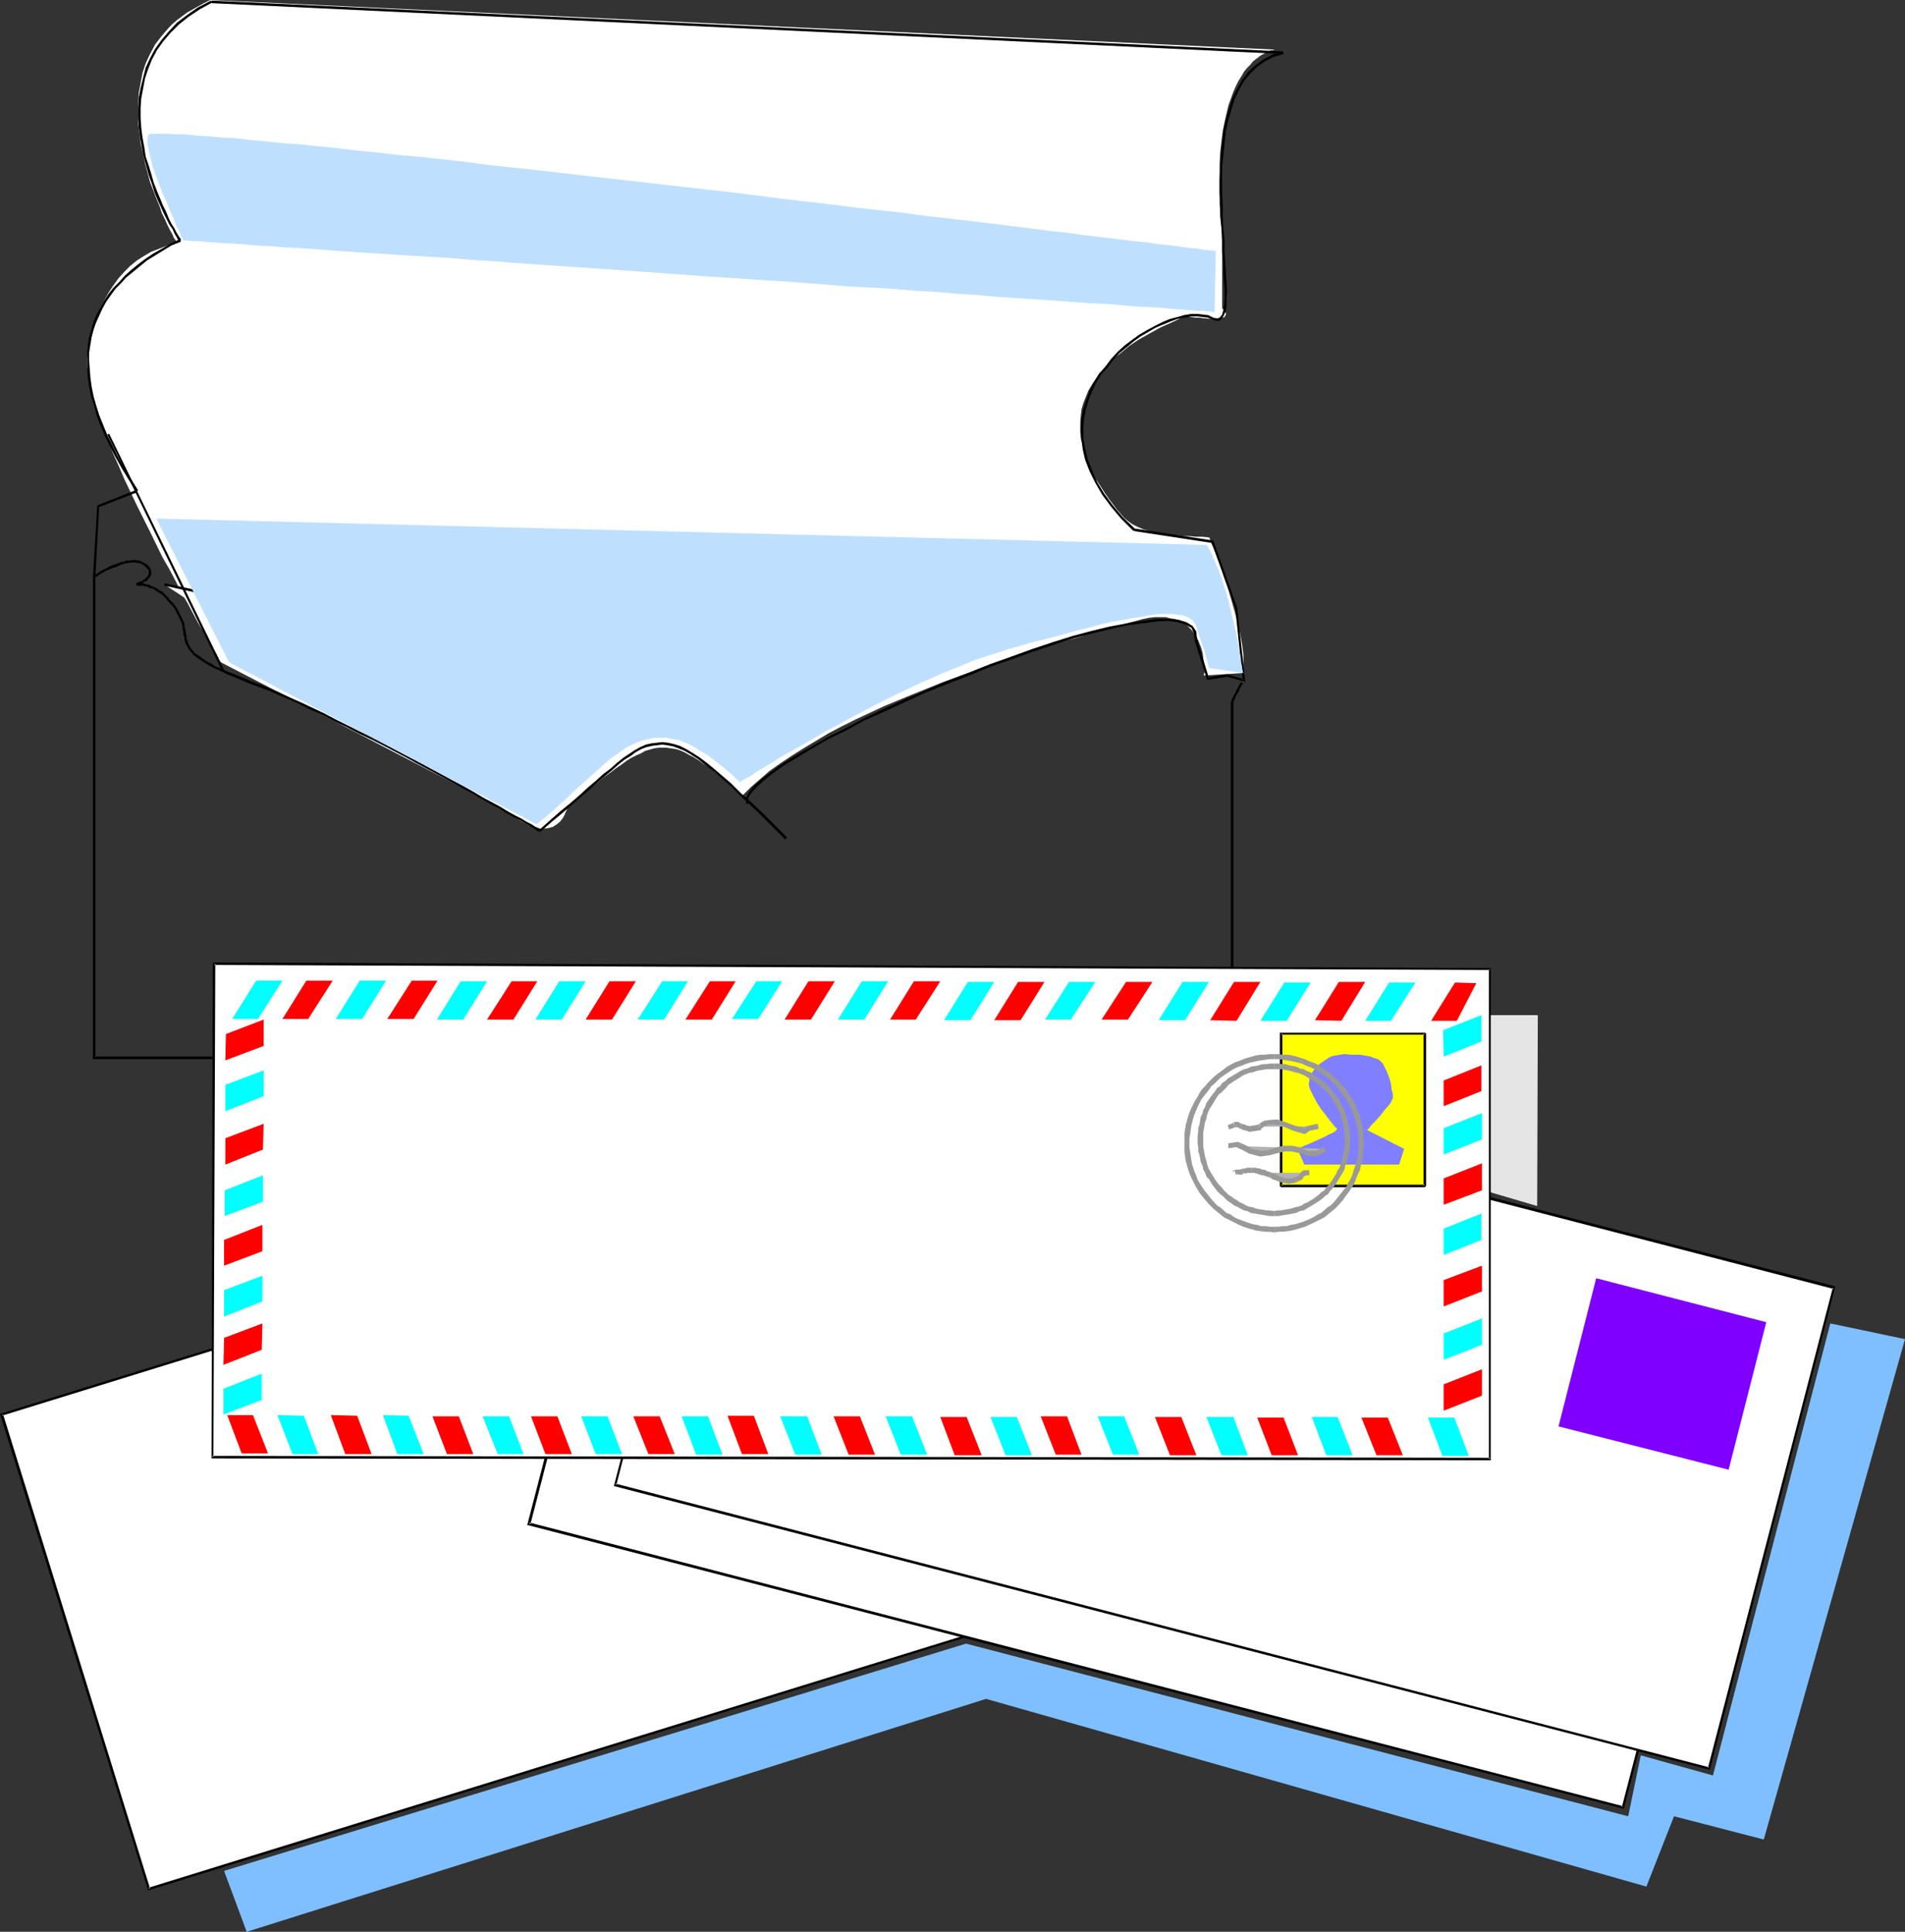 <?xml version="1.0" encoding="UTF-8" standalone="no"?>
<svg
   version="1.0"
   width="129.766mm"
   height="131.569mm"
   id="svg129"
   sodipodi:docname="Letters 14.wmf"
   xmlns:inkscape="http://www.inkscape.org/namespaces/inkscape"
   xmlns:sodipodi="http://sodipodi.sourceforge.net/DTD/sodipodi-0.dtd"
   xmlns="http://www.w3.org/2000/svg"
   xmlns:svg="http://www.w3.org/2000/svg">
  <rect width="100%" height="100%" fill="#333333" stroke="none"/>
  <sodipodi:namedview
     id="namedview129"
     pagecolor="#ffffff"
     bordercolor="#000000"
     borderopacity="0.25"
     inkscape:showpageshadow="2"
     inkscape:pageopacity="0.0"
     inkscape:pagecheckerboard="0"
     inkscape:deskcolor="#d1d1d1"
     inkscape:document-units="mm" />
  <defs
     id="defs1">
    <pattern
       id="WMFhbasepattern"
       patternUnits="userSpaceOnUse"
       width="6"
       height="6"
       x="0"
       y="0" />
  </defs>
  <path
     style="fill:#ffffff;fill-opacity:1;fill-rule:evenodd;stroke:none"
     d="M 54.136,0 328.048,12.767 v 0 l -0.162,0.162 h -0.162 -0.485 l -0.808,0.323 -1.131,0.646 -0.646,0.323 -0.646,0.485 -0.646,0.485 -0.808,0.646 -0.646,0.808 -0.808,0.808 -0.808,0.97 -0.646,1.131 -0.808,1.293 -0.646,1.293 -0.646,1.454 -0.646,1.778 -0.646,1.778 -0.485,2.101 -0.485,2.101 -0.485,2.424 -0.323,2.586 -0.323,2.747 -0.162,3.071 v 3.071 3.555 3.717 l 0.323,3.717 0.323,4.202 v 18.747 0.162 l 0.162,0.162 0.485,0.485 0.323,0.646 v 0.323 l -0.162,0.323 -0.162,0.323 -0.646,0.162 -0.646,0.162 -0.97,0.162 h -1.454 l -1.616,-0.162 -1.131,-0.162 h -0.97 l -1.293,-0.162 -1.293,-0.323 -3.394,1.616 -3.232,1.454 -2.909,1.616 -2.586,1.454 -2.424,1.616 -2.101,1.778 -1.939,1.454 -1.616,1.778 -1.454,1.616 -1.293,1.616 -1.131,1.616 -0.97,1.616 -0.646,1.616 -0.646,1.616 -0.485,1.616 -0.162,1.454 -0.162,1.616 v 1.454 1.454 l 0.162,1.616 0.323,1.293 0.323,1.454 0.808,2.586 1.131,2.586 1.131,2.263 1.293,1.939 1.131,1.778 1.131,1.616 0.97,1.293 0.97,1.293 0.97,1.131 0.97,1.131 0.97,0.808 1.131,0.808 1.293,0.646 1.454,0.646 1.616,0.485 1.778,0.485 2.101,0.323 2.262,0.162 2.747,0.323 h 1.454 l 1.616,0.162 h 1.616 l 1.778,0.162 v 0 l 0.162,0.162 0.162,0.485 0.162,0.323 0.162,0.646 0.323,0.646 0.323,0.808 0.323,0.808 0.808,2.101 0.808,2.263 0.808,2.424 0.97,2.747 1.616,5.656 0.808,2.909 0.646,2.909 0.485,2.747 0.323,2.586 v 2.586 0.97 1.131 l -10.181,0.646 v -0.323 l 0.162,-0.485 v -0.97 l -0.162,-1.293 -0.162,-1.293 -0.162,-1.454 -0.485,-1.616 -0.646,-1.616 -0.808,-1.616 -1.131,-1.293 -0.646,-0.646 -0.646,-0.646 -0.808,-0.485 -0.97,-0.485 -0.97,-0.323 -1.131,-0.162 -1.293,-0.323 h -1.293 -1.454 l -1.454,0.162 -1.616,0.323 -1.778,0.485 -1.939,0.485 -2.101,0.646 -2.424,0.646 -2.586,0.646 -2.747,0.808 -2.909,0.97 -3.07,0.808 -3.232,0.97 -3.394,1.131 -3.394,1.131 -3.555,0.97 -3.555,1.293 -7.434,2.586 -7.595,2.747 -7.595,3.071 -7.434,3.071 -7.272,3.394 -3.555,1.778 -3.394,1.778 -3.232,1.939 -3.232,1.939 -3.07,1.939 -2.909,1.939 -2.747,1.939 -2.424,2.101 -2.424,2.101 -2.101,2.101 -1.939,-1.778 -1.778,-1.454 -1.616,-1.293 -1.616,-1.293 -1.454,-1.293 -1.616,-0.97 -1.293,-0.97 -1.293,-0.808 -1.293,-0.646 -1.131,-0.646 -1.131,-0.485 -1.131,-0.323 -1.131,-0.162 -1.131,-0.162 h -1.131 -0.97 l -1.131,0.162 -1.131,0.323 -1.131,0.323 -1.131,0.646 -1.131,0.485 -1.293,0.646 -1.293,0.808 -1.293,0.97 -1.454,0.97 -1.454,1.131 -1.616,1.131 -1.616,1.293 -1.778,1.454 -1.778,1.454 -1.939,1.454 -2.101,1.616 v 0.162 l -0.162,0.485 -0.162,0.485 -0.323,0.646 -0.323,0.808 -0.485,0.808 -0.646,0.808 -0.808,0.646 -0.97,0.646 -1.131,0.323 -1.293,0.162 h -0.808 l -0.808,-0.323 -0.97,-0.162 -0.97,-0.323 -0.97,-0.485 -0.97,-0.485 -1.131,-0.646 -1.293,-0.808 -1.293,-0.97 -1.293,-0.97 -72.558,-37.655 v 0 l -0.162,-0.162 v -0.162 l -0.323,-0.323 -0.162,-0.485 -0.323,-0.485 -0.162,-0.485 -0.485,-0.646 -0.808,-1.454 -0.97,-1.778 -1.131,-1.939 -1.293,-2.101 -1.293,-2.424 -1.454,-2.747 -1.616,-2.747 -1.454,-2.909 -1.616,-3.071 -1.778,-3.071 -3.232,-6.626 -3.394,-6.788 -3.232,-6.788 -1.454,-3.394 -1.454,-3.232 -1.293,-3.232 -1.293,-3.232 -0.97,-3.071 -0.97,-2.909 -0.808,-2.747 -0.646,-2.586 -0.323,-2.424 -0.323,-2.101 v -1.939 l 0.162,-1.778 0.646,-3.071 0.808,-2.747 0.808,-2.747 0.97,-2.424 0.97,-2.263 1.131,-2.101 1.293,-1.939 1.293,-1.778 1.454,-1.616 1.454,-1.454 1.778,-1.454 1.778,-1.131 1.939,-1.131 2.101,-0.808 2.101,-0.808 2.262,-0.808 v 0 l -0.162,-0.485 -0.485,-0.646 -0.323,-0.808 -0.646,-1.131 -0.646,-1.293 -0.646,-1.454 -0.808,-1.616 -0.646,-1.939 -0.808,-1.939 -0.808,-2.101 -0.808,-2.101 -0.646,-2.424 -0.646,-2.424 -0.485,-2.424 -0.646,-2.586 -0.323,-2.586 -0.323,-2.586 v -2.586 -2.586 l 0.162,-2.747 0.485,-2.586 0.485,-2.586 0.808,-2.424 1.131,-2.424 1.293,-2.424 1.616,-2.101 1.939,-2.263 0.97,-0.97 1.131,-0.97 1.293,-0.97 1.293,-0.97 1.454,-0.808 1.454,-0.808 1.454,-0.808 z"
     id="path1" />
  <path
     style="fill:#000000;fill-opacity:1;fill-rule:evenodd;stroke:none"
     d="M 23.917,148.518 V 272.632 H 317.544 v -91.955 h -0.646 v 91.632 l 0.323,-0.323 H 24.24 l 0.323,0.323 v -123.792 z"
     id="path2" />
  <path
     style="fill:#000000;fill-opacity:1;fill-rule:evenodd;stroke:none"
     d="m 317.22,181.001 v -0.646 h -0.323 l 0.162,0.808 0.323,-0.323 h 0.162 -0.162 0.162 v -0.323 l 0.162,-0.162 v -0.162 l 0.323,-0.323 v -0.323 l 0.162,-0.323 0.162,-0.323 0.162,-0.323 0.485,-0.646 0.162,-0.646 0.485,-0.808 0.323,-0.485 v -0.162 l -0.485,-0.162 v -0.162 l -0.323,0.646 -0.323,0.485 -0.162,0.485 -0.323,0.485 -0.323,0.808 -0.323,0.323 v 0.323 l -0.162,0.162 -0.162,0.323 -0.162,0.323 -0.162,0.162 v 0.162 0.162 0 h -0.162 v 0.162 h -0.162 0.323 l 0.323,0.323 -0.162,0.162 v -0.646 z"
     id="path3" />
  <path
     style="fill:#000000;fill-opacity:1;fill-rule:evenodd;stroke:none"
     d="m 192.789,206.696 v 0.162 l -0.162,-1.293 0.646,-1.293 1.293,-1.454 1.939,-1.778 2.424,-1.939 2.909,-2.101 3.555,-2.101 3.717,-2.263 4.202,-2.424 4.686,-2.263 4.686,-2.586 5.171,-2.263 5.171,-2.424 5.333,-2.424 5.656,-2.263 5.494,-2.101 5.494,-2.263 5.494,-1.939 5.494,-1.939 5.333,-1.778 5.01,-1.616 4.848,-1.293 4.686,-1.131 4.363,-0.97 3.878,-0.485 3.555,-0.485 3.07,-0.162 2.424,0.323 2.101,0.646 1.454,0.808 0.646,1.293 0.162,1.616 h 0.646 l -0.162,-1.939 -0.97,-1.454 -1.616,-0.97 -2.101,-0.646 -2.586,-0.162 h -3.07 l -3.717,0.485 -3.878,0.646 -4.363,0.808 -4.686,1.131 -4.848,1.293 -5.171,1.616 -5.333,1.778 -5.333,1.939 -5.494,1.939 -5.656,2.263 -5.494,2.101 -5.494,2.424 -5.333,2.263 -5.333,2.424 -5.01,2.424 -4.848,2.586 -4.525,2.263 -4.202,2.424 -4.04,2.263 -3.394,2.101 -2.909,2.101 -2.586,1.939 -1.939,1.778 -1.293,1.616 -0.808,1.616 0.162,1.293 v 0.162 z"
     id="path4" />
  <path
     style="fill:#000000;fill-opacity:1;fill-rule:evenodd;stroke:none"
     d="m 307.524,164.678 3.232,10.343 5.333,-0.808 h -0.162 l 4.686,1.293 -2.101,-19.07 -6.141,-17.292 -20.2,-3.071 -0.162,0.646 20.2,3.071 -0.323,-0.323 6.141,17.13 v 0 l 1.939,18.585 0.323,-0.323 -4.363,-1.293 -5.01,0.808 0.323,0.162 -3.07,-10.02 z"
     id="path5" />
  <path
     style="fill:#000000;fill-opacity:1;fill-rule:evenodd;stroke:none"
     d="m 202.646,215.585 -6.302,-6.303 -2.909,-2.747 -2.747,-2.424 -2.424,-2.424 -2.262,-1.939 -2.262,-1.939 -1.778,-1.454 -1.939,-1.454 -1.778,-1.131 -1.616,-0.97 -1.616,-0.808 -1.616,-0.485 -1.454,-0.323 -1.454,-0.162 -1.293,0.162 -1.454,0.162 -1.454,0.323 -1.454,0.646 -1.454,0.808 -1.454,0.97 -1.454,0.97 -1.616,1.293 -1.616,1.454 -1.939,1.454 -1.778,1.616 -2.101,1.778 -2.101,1.939 -2.424,2.101 -2.586,2.101 -2.586,2.263 -2.909,2.586 0.323,0.485 2.909,-2.586 2.747,-2.263 2.424,-2.101 2.424,-2.101 2.262,-1.939 1.939,-1.778 1.939,-1.616 1.778,-1.454 1.616,-1.454 1.616,-1.293 1.616,-0.97 1.293,-0.97 1.454,-0.808 1.293,-0.485 1.454,-0.323 1.293,-0.162 1.293,-0.162 1.293,0.162 1.616,0.323 1.293,0.485 1.616,0.646 1.616,0.97 1.778,1.131 1.778,1.454 1.939,1.454 2.262,1.939 2.262,1.939 2.424,2.424 2.586,2.424 2.909,2.747 6.302,6.303 z"
     id="path6" />
  <path
     style="fill:#000000;fill-opacity:1;fill-rule:evenodd;stroke:none"
     d="m 138.976,214.13 0.162,-0.485 -0.162,-0.162 -0.485,-0.162 -0.646,-0.485 -0.97,-0.646 -1.293,-0.646 -1.293,-0.808 -1.616,-0.808 -1.778,-0.97 -2.101,-1.293 -2.101,-1.131 -2.424,-1.293 -2.424,-1.454 -2.586,-1.454 -2.747,-1.454 -5.656,-3.071 -2.909,-1.616 -3.07,-1.616 -6.141,-3.232 -3.07,-1.616 -3.07,-1.454 -3.232,-1.616 -2.909,-1.454 -3.07,-1.616 -3.07,-1.454 -2.747,-1.293 -2.909,-1.293 -2.747,-1.293 -2.586,-1.131 -2.424,-0.97 -2.262,-0.808 -0.323,0.646 2.262,0.808 2.586,0.97 2.586,1.131 2.747,1.131 2.747,1.293 2.909,1.454 2.909,1.293 3.07,1.616 3.07,1.454 3.07,1.616 3.07,1.454 3.232,1.616 6.141,3.232 2.909,1.616 3.07,1.616 5.656,3.071 2.586,1.454 2.747,1.454 2.424,1.454 2.262,1.293 2.262,1.131 1.939,1.293 1.778,0.97 1.616,0.808 1.454,0.808 1.131,0.646 0.97,0.646 0.646,0.485 0.485,0.162 0.162,0.162 0.162,-0.646 z"
     id="path7" />
  <path
     style="fill:#000000;fill-opacity:1;fill-rule:evenodd;stroke:none"
     d="m 64.64,175.345 -4.202,-1.778 -1.778,-0.646 -1.616,-0.808 -1.454,-0.485 -1.131,-0.808 -1.131,-0.485 -0.97,-0.646 -0.808,-0.646 -1.454,-0.97 -0.323,-0.485 -0.485,-0.485 -0.323,-0.485 -0.323,-0.646 -0.162,-0.323 -0.162,-0.485 -0.162,-0.485 -0.162,-0.646 v -0.485 l -0.162,-0.485 v -0.646 l -0.162,-0.485 -0.162,-0.646 v -0.646 l -0.323,-0.808 -0.646,-1.293 -0.808,-1.616 -0.485,-0.808 -0.646,-0.808 -0.485,0.323 0.646,0.808 0.485,0.808 0.808,1.616 0.646,1.293 0.162,0.646 0.162,0.646 v 0.485 l 0.162,0.646 v 0.646 l 0.162,0.485 0.162,0.485 v 0.485 l 0.162,0.646 0.162,0.485 0.323,0.485 0.323,0.646 0.323,0.485 0.485,0.485 0.485,0.646 1.293,0.97 0.97,0.646 0.97,0.646 1.131,0.646 1.293,0.646 1.454,0.646 1.616,0.808 1.616,0.646 4.202,1.778 z"
     id="path8" />
  <path
     style="fill:#000000;fill-opacity:1;fill-rule:evenodd;stroke:none"
     d="m 44.602,155.305 v 0 l -0.485,-0.485 -0.485,-0.485 -0.323,-0.485 -0.485,-0.485 -0.808,-0.808 -0.323,-0.323 -0.485,-0.162 -0.485,-0.323 -0.323,-0.323 -0.485,-0.162 -0.323,-0.162 -0.323,-0.162 -0.485,-0.162 -0.162,-0.162 -0.323,-0.162 h -0.485 l -0.323,-0.162 h -0.162 l -0.323,-0.162 h -0.323 -0.162 -0.323 -0.485 l -0.162,-0.162 -0.162,0.162 -0.162,-0.162 -0.162,0.485 0.323,0.323 v -0.646 l 0.162,0.323 -0.162,0.162 -0.162,0.162 0.162,-0.162 v 0.162 h 0.808 0.162 0.323 0.162 l 0.323,0.162 h 0.323 0.162 l 0.485,0.162 0.162,0.162 0.323,0.162 h 0.323 l 0.485,0.162 0.323,0.162 0.323,0.323 0.323,0.162 0.485,0.323 0.323,0.162 0.485,0.323 0.808,0.808 0.323,0.323 0.323,0.485 0.485,0.485 0.485,0.646 v -0.162 z"
     id="path9" />
  <path
     style="fill:#000000;fill-opacity:1;fill-rule:evenodd;stroke:none"
     d="m 35.229,150.78 0.323,-0.323 v 0.162 0 l 0.162,-0.162 h 0.162 0.162 l 0.162,-0.162 0.323,-0.162 h 0.162 l 0.323,-0.323 0.323,-0.162 h 0.162 l 0.323,-0.162 0.162,-0.162 0.162,-0.323 0.162,-0.162 0.323,-0.323 0.323,-0.485 v -0.323 -0.485 l -0.162,-0.646 -0.162,-0.323 -0.162,-0.323 -0.646,-0.646 -0.323,-0.162 -0.323,0.485 0.323,0.323 0.485,0.485 0.162,0.162 0.162,0.323 v 0.323 0.323 0.162 l -0.162,0.323 v 0.162 l -0.323,0.323 -0.162,0.162 -0.162,0.162 -0.162,0.162 -0.162,0.162 h -0.162 l -0.162,0.162 -0.485,0.323 h -0.323 v 0.162 h -0.162 -0.162 l -0.323,0.162 -0.323,0.162 v 0.323 l 0.162,-0.323 z"
     id="path10" />
  <path
     style="fill:#000000;fill-opacity:1;fill-rule:evenodd;stroke:none"
     d="m 37.491,145.124 -0.485,-0.323 -0.485,-0.162 -0.485,-0.323 H 35.552 l -0.485,-0.162 h -0.97 l -0.646,0.162 h -0.485 -0.485 l -0.646,0.323 h -0.485 l -1.778,0.646 -0.485,0.162 -0.485,0.162 -1.454,0.808 -0.485,0.162 -0.485,0.323 -0.646,0.323 -0.323,0.323 -0.323,0.162 -0.323,0.162 -0.323,0.162 -0.162,0.162 -0.162,0.323 0.323,0.323 v -0.646 l 0.323,0.323 v 0.162 h -0.162 l 0.162,-0.162 0.485,-0.162 0.162,-0.162 0.323,-0.162 0.323,-0.323 0.646,-0.323 0.485,-0.323 0.323,-0.162 1.616,-0.646 0.485,-0.162 0.485,-0.162 1.454,-0.646 0.646,-0.162 0.485,-0.162 h 0.485 l 0.646,-0.162 h 0.485 0.97 l 0.485,0.162 h 0.485 l 0.323,0.162 0.323,0.162 0.485,0.323 z"
     id="path11" />
  <path
     style="fill:#000000;fill-opacity:1;fill-rule:evenodd;stroke:none"
     d="m 24.563,148.518 0.97,-18.262 -0.162,0.323 10.019,-3.879 -0.162,-0.646 -10.181,4.04 -1.131,18.423 z"
     id="path12" />
  <path
     style="fill:#000000;fill-opacity:1;fill-rule:evenodd;stroke:none"
     d="m 90.657,151.75 42.339,7.111 -0.162,-0.162 5.01,4.04 0.323,-0.485 -5.01,-4.04 -42.339,-6.949 z"
     id="path13" />
  <path
     style="fill:#ffffff;fill-opacity:1;fill-rule:evenodd;stroke:none"
     d="m 42.339,150.457 14.059,3.071 1.131,6.949 z"
     id="path14" />
  <path
     style="fill:#000000;fill-opacity:1;fill-rule:evenodd;stroke:none"
     d="m 42.339,150.78 14.059,3.071 -0.162,-0.323 0.97,7.111 0.485,-0.162 -0.97,-7.272 -14.382,-3.071 z"
     id="path15" />
  <path
     style="fill:#000000;fill-opacity:1;fill-rule:evenodd;stroke:none"
     d="m 166.125,157.891 51.389,2.909 v -0.646 l -51.389,-2.909 z"
     id="path16" />
  <path
     style="fill:#000000;fill-opacity:1;fill-rule:evenodd;stroke:none"
     d="m 292.172,136.235 h 0.162 l -3.232,-3.071 -2.586,-3.071 -2.262,-3.071 -1.778,-2.909 -1.293,-3.071 -1.131,-2.747 -0.646,-2.747 -0.485,-2.586 v -2.586 l 0.162,-2.586 0.485,-2.424 0.646,-2.263 0.97,-2.424 0.97,-2.101 1.293,-2.101 1.616,-1.778 1.454,-1.939 1.616,-1.778 1.778,-1.454 1.939,-1.616 1.778,-1.293 1.939,-1.131 1.939,-1.131 1.939,-0.808 1.939,-0.808 1.778,-0.646 1.778,-0.323 1.778,-0.323 h 1.616 l 1.293,0.162 1.293,0.162 1.131,0.485 0.323,-0.485 -1.293,-0.646 -1.454,-0.162 -1.293,-0.162 h -1.616 l -1.939,0.323 -1.616,0.485 -1.939,0.485 -1.939,0.808 -1.939,0.97 -2.101,1.131 -1.939,1.131 -1.778,1.293 -1.939,1.454 -1.778,1.616 -1.778,1.939 -1.454,1.939 -1.616,1.778 -1.293,2.101 -1.131,2.263 -0.808,2.263 -0.808,2.424 -0.485,2.424 -0.162,2.747 0.162,2.586 0.323,2.747 0.646,2.747 1.131,2.909 1.454,2.909 1.778,3.071 2.262,3.071 2.586,3.071 3.232,3.232 v 0 z"
     id="path17" />
  <path
     style="fill:#000000;fill-opacity:1;fill-rule:evenodd;stroke:none"
     d="m 312.049,82.258 h 0.162 l 0.808,0.323 h 0.97 l 0.646,-0.646 0.485,-0.808 0.485,-1.131 0.162,-1.454 v -1.778 l 0.162,-1.939 -0.162,-2.263 -0.162,-2.424 -0.162,-2.586 -0.162,-2.747 v -2.909 l -0.323,-3.071 -0.162,-3.071 v -3.071 l -0.162,-3.232 v -3.232 -3.232 l 0.323,-3.071 0.323,-3.071 0.323,-3.071 0.646,-2.909 0.808,-2.747 0.808,-2.586 1.131,-2.424 1.293,-2.263 1.616,-1.939 1.616,-1.616 2.101,-1.454 2.101,-1.131 2.747,-0.808 -0.162,-0.646 -2.747,0.808 -2.424,1.293 -1.939,1.454 -1.939,1.778 -1.454,1.939 -1.293,2.263 -1.293,2.586 -0.808,2.586 -0.808,2.747 -0.646,2.909 -0.323,3.071 -0.323,3.232 -0.162,3.071 -0.162,3.232 v 3.232 l 0.162,3.232 v 3.071 l 0.323,3.071 0.162,3.071 v 2.909 l 0.323,2.747 v 2.586 l 0.162,2.424 0.162,2.263 v 1.939 l -0.162,1.778 -0.162,1.293 -0.323,1.131 -0.485,0.646 -0.485,0.323 h -0.485 l -0.97,-0.162 h 0.162 z"
     id="path18" />
  <path
     style="fill:#000000;fill-opacity:1;fill-rule:evenodd;stroke:none"
     d="M 330.31,13.252 54.459,0.162 V 0.808 L 330.31,13.898 Z"
     id="path19" />
  <path
     style="fill:#000000;fill-opacity:1;fill-rule:evenodd;stroke:none"
     d="m 54.298,0.162 -3.394,1.778 -2.747,1.939 -2.586,1.939 -2.101,2.263 -1.939,2.263 -1.616,2.263 -1.293,2.424 -1.131,2.424 -0.646,2.586 -0.646,2.586 -0.485,2.586 -0.162,2.586 v 2.586 l 0.162,2.424 0.323,2.586 0.485,2.586 0.485,2.424 1.293,4.687 0.808,2.263 0.646,2.101 0.808,1.939 0.808,1.778 0.808,1.778 0.808,1.616 0.646,1.293 0.808,1.131 0.485,1.131 0.485,0.808 0.323,0.646 0.485,0.485 0.323,0.162 v -0.646 l 0.162,0.162 -0.485,-0.646 -0.323,-0.485 -0.485,-0.808 -0.485,-0.97 -0.808,-1.293 -0.646,-1.293 -0.646,-1.616 -0.808,-1.616 -0.808,-1.939 -0.808,-1.939 -0.808,-2.101 -0.646,-2.263 -0.646,-2.101 -0.808,-2.424 -0.323,-2.263 -0.485,-2.586 -0.323,-2.586 -0.162,-2.424 v -2.586 l 0.162,-2.424 0.485,-2.586 0.485,-2.586 0.808,-2.424 0.97,-2.424 1.293,-2.424 1.616,-2.263 1.939,-2.263 2.101,-2.101 2.424,-1.939 2.909,-1.939 3.232,-1.778 z"
     id="path20" />
  <path
     style="fill:#000000;fill-opacity:1;fill-rule:evenodd;stroke:none"
     d="m 46.218,61.573 v 0 l -2.262,1.131 -2.262,1.293 -2.262,1.293 -1.939,1.293 -1.939,1.454 -1.778,1.454 -1.616,1.454 -1.454,1.616 -1.454,1.454 -1.293,1.616 -1.131,1.778 -0.97,1.778 -0.97,1.778 -0.808,1.778 -0.485,1.939 -0.646,1.939 -0.323,2.101 -0.162,2.101 v 1.939 2.263 l 0.162,2.263 0.323,2.424 0.485,2.263 0.808,2.424 0.646,2.586 0.97,2.586 1.131,2.586 1.293,2.747 1.454,2.747 1.616,2.909 1.778,2.909 1.939,3.071 0.485,-0.323 -1.939,-3.071 -1.778,-2.909 -1.616,-2.909 -1.293,-2.747 -1.293,-2.586 -1.131,-2.747 -0.97,-2.424 -0.808,-2.586 -0.646,-2.263 -0.485,-2.424 -0.323,-2.424 -0.162,-2.101 -0.162,-2.263 v -1.939 l 0.323,-2.101 0.323,-1.939 0.485,-1.939 0.646,-1.778 0.808,-1.778 0.808,-1.778 0.97,-1.778 1.131,-1.616 1.293,-1.778 1.454,-1.454 1.293,-1.454 1.778,-1.454 1.778,-1.454 1.778,-1.454 2.101,-1.293 2.101,-1.293 2.101,-1.293 2.424,-0.97 v 0 z"
     id="path21" />
  <path
     style="fill:#000000;fill-opacity:1;fill-rule:evenodd;stroke:none"
     d="m 27.634,111.833 29.573,60.926 0.485,-0.323 -29.573,-60.765 z"
     id="path22" />
  <path
     style="fill:#bfdfff;fill-opacity:1;fill-rule:evenodd;stroke:none"
     d="m 312.696,80.319 h -0.485 l -0.323,-0.162 h -0.808 l -1.293,-0.162 h -1.616 l -1.939,-0.162 -2.262,-0.162 -2.586,-0.162 -2.747,-0.323 -3.07,-0.162 -3.394,-0.162 -3.717,-0.323 -3.717,-0.323 -4.202,-0.162 -4.202,-0.323 -4.525,-0.323 -4.686,-0.323 -5.01,-0.323 -5.01,-0.323 -5.171,-0.485 -5.333,-0.323 -5.494,-0.485 -5.656,-0.323 -5.656,-0.485 -11.797,-0.646 -11.958,-0.97 -12.282,-0.808 -12.282,-0.808 -24.563,-1.778 -12.12,-0.808 -11.797,-0.808 -5.818,-0.485 -5.656,-0.323 -5.494,-0.485 -5.494,-0.323 -5.333,-0.323 -5.01,-0.323 -5.01,-0.323 -4.848,-0.323 -4.525,-0.323 -4.363,-0.323 -4.363,-0.323 -3.878,-0.162 -3.717,-0.323 -3.555,-0.162 -3.232,-0.323 -2.909,-0.162 -2.747,-0.162 -2.424,-0.162 -1.939,-0.162 -1.778,-0.162 h -1.454 l -1.131,-0.162 h -0.485 -0.646 v 0 l -0.162,-0.323 V 61.411 l -0.323,-0.485 -0.162,-0.485 -0.323,-0.646 -0.323,-0.808 -0.485,-0.808 -0.646,-1.778 -0.97,-2.101 -0.808,-2.101 -1.131,-2.424 -1.778,-4.687 -0.808,-2.263 -0.485,-2.101 -0.485,-2.101 -0.162,-0.808 -0.162,-0.808 v -0.646 -0.646 l 0.162,-0.646 v -0.323 l 0.162,-0.162 h 0.162 l 0.323,-0.162 h 0.323 0.485 2.101 1.616 l 2.101,0.162 h 2.424 l 2.747,0.323 3.07,0.162 3.232,0.323 3.555,0.162 3.878,0.485 4.04,0.323 4.363,0.485 4.525,0.323 4.686,0.485 5.01,0.485 5.171,0.646 5.171,0.485 5.494,0.646 5.656,0.485 5.818,0.646 5.818,0.646 5.979,0.808 12.282,1.293 12.443,1.454 12.766,1.454 12.766,1.454 12.928,1.454 12.605,1.616 12.605,1.454 6.141,0.808 6.141,0.646 5.818,0.646 5.818,0.808 5.818,0.646 5.494,0.646 5.494,0.646 5.171,0.646 5.171,0.646 4.848,0.646 4.686,0.485 4.525,0.646 4.202,0.485 4.04,0.485 3.878,0.485 3.394,0.323 3.232,0.485 3.07,0.323 2.586,0.323 2.262,0.323 2.101,0.162 1.616,0.323 h 0.808 l 0.646,0.162 h 0.485 0.323 l 0.485,0.162 h 0.162 0.162 z"
     id="path23" />
  <path
     style="fill:#ffffff;fill-opacity:1;fill-rule:evenodd;stroke:none"
     d="M 316.251,400.303 278.436,278.127 0.485,364.102 38.299,486.278 Z"
     id="path24" />
  <path
     style="fill:#000000;fill-opacity:1;fill-rule:evenodd;stroke:none"
     d="M 316.574,400.464 278.598,277.804 0,363.941 38.138,486.601 316.574,400.464 l -0.323,-0.485 -278.113,85.975 0.485,0.162 L 0.808,364.102 0.485,364.426 278.436,278.45 l -0.323,-0.162 37.814,122.014 0.323,-0.323 z"
     id="path25" />
  <path
     style="fill:#ffffff;fill-opacity:1;fill-rule:evenodd;stroke:none"
     d="m 417.897,465.269 31.997,-123.792 -281.668,-72.885 -31.997,123.63 z"
     id="path26" />
  <path
     style="fill:#000000;fill-opacity:1;fill-rule:evenodd;stroke:none"
     d="m 418.059,465.592 32.32,-124.276 -282.315,-73.208 -32.32,124.438 282.315,73.047 -0.162,-0.646 -281.668,-73.047 0.323,0.485 31.997,-123.792 -0.323,0.323 281.668,72.885 -0.162,-0.323 -32.158,123.63 0.323,-0.162 z"
     id="path27" />
  <path
     style="fill:#ffffff;fill-opacity:1;fill-rule:evenodd;stroke:none"
     d="M 440.036,455.249 472.195,331.458 190.365,258.411 158.368,382.203 Z"
     id="path28" />
  <path
     style="fill:#000000;fill-opacity:1;fill-rule:evenodd;stroke:none"
     d="m 440.198,455.572 32.32,-124.438 -282.315,-73.047 -32.158,124.438 282.153,73.047 -0.162,-0.646 -281.668,-73.047 0.323,0.323 31.997,-123.63 -0.323,0.162 281.668,73.047 -0.162,-0.323 -32.158,123.63 0.323,-0.162 z"
     id="path29" />
  <path
     style="fill:#7f00ff;fill-opacity:1;fill-rule:evenodd;stroke:none"
     d="m 445.046,378.324 9.696,-37.978 -43.794,-11.313 -9.696,38.139 z"
     id="path30" />
  <path
     style="fill:#e5e5e5;fill-opacity:1;fill-rule:evenodd;stroke:none"
     d="m 395.758,310.449 -13.736,-4.04 v -45.089 h 13.898 z"
     id="path31" />
  <path
     style="fill:#ffffff;fill-opacity:1;fill-rule:evenodd;stroke:none"
     d="M 383.638,249.523 V 375.577 L 54.621,375.092 55.106,248.068 Z"
     id="path32" />
  <path
     style="fill:#000000;fill-opacity:1;fill-rule:evenodd;stroke:none"
     d="m 383.638,249.684 -0.323,-0.162 v 126.054 l 0.323,-0.323 -329.017,-0.485 0.323,0.323 0.485,-127.024 -0.323,0.323 328.532,1.293 v -0.485 L 55.106,247.745 v 0 l -0.162,0.162 v 0 0 l -0.162,0.162 v 0 L 54.459,375.092 v 0.162 0 0.162 0 h 0.162 v 0 l 329.017,0.485 v 0 h 0.162 v 0 -0.162 0 -0.162 -126.054 -0.162 0 -0.162 0 h -0.162 v 0 z"
     id="path33" />
  <path
     style="fill:#00ffff;fill-opacity:1;fill-rule:evenodd;stroke:none"
     d="m 358.105,262.774 6.302,-9.858 h -6.787 l -6.141,9.858 z"
     id="path34" />
  <path
     style="fill:#00ffff;fill-opacity:1;fill-rule:evenodd;stroke:none"
     d="m 331.28,262.774 6.141,-9.858 h -6.787 l -6.141,9.858 z"
     id="path35" />
  <path
     style="fill:#00ffff;fill-opacity:1;fill-rule:evenodd;stroke:none"
     d="m 305.1,262.613 6.141,-9.858 h -6.787 l -6.141,9.858 z"
     id="path36" />
  <path
     style="fill:#00ffff;fill-opacity:1;fill-rule:evenodd;stroke:none"
     d="m 275.689,262.451 6.302,-9.696 h -6.787 l -6.141,9.696 z"
     id="path37" />
  <path
     style="fill:#00ffff;fill-opacity:1;fill-rule:evenodd;stroke:none"
     d="m 249.833,262.613 6.141,-9.858 h -6.787 l -6.141,9.858 z"
     id="path38" />
  <path
     style="fill:#00ffff;fill-opacity:1;fill-rule:evenodd;stroke:none"
     d="m 222.523,262.451 6.141,-9.858 h -6.787 l -6.141,9.858 z"
     id="path39" />
  <path
     style="fill:#00ffff;fill-opacity:1;fill-rule:evenodd;stroke:none"
     d="m 195.213,262.29 6.141,-9.696 h -6.626 l -6.302,9.696 z"
     id="path40" />
  <path
     style="fill:#00ffff;fill-opacity:1;fill-rule:evenodd;stroke:none"
     d="m 170.973,262.451 6.141,-9.858 h -6.626 l -6.302,9.858 z"
     id="path41" />
  <path
     style="fill:#00ffff;fill-opacity:1;fill-rule:evenodd;stroke:none"
     d="m 144.632,262.451 6.141,-9.858 h -6.787 l -6.141,9.858 z"
     id="path42" />
  <path
     style="fill:#00ffff;fill-opacity:1;fill-rule:evenodd;stroke:none"
     d="m 119.261,262.451 6.141,-9.858 h -6.787 l -6.141,9.858 z"
     id="path43" />
  <path
     style="fill:#00ffff;fill-opacity:1;fill-rule:evenodd;stroke:none"
     d="m 93.243,262.29 6.141,-9.858 h -6.787 l -6.141,9.858 z"
     id="path44" />
  <path
     style="fill:#00ffff;fill-opacity:1;fill-rule:evenodd;stroke:none"
     d="m 66.418,262.29 6.302,-9.858 h -6.787 l -6.141,9.858 z"
     id="path45" />
  <path
     style="fill:#00ffff;fill-opacity:1;fill-rule:evenodd;stroke:none"
     d="m 378.144,374.769 -3.717,-9.858 h -6.787 l 3.717,9.858 z"
     id="path46" />
  <path
     style="fill:#00ffff;fill-opacity:1;fill-rule:evenodd;stroke:none"
     d="m 81.931,374.284 -3.717,-9.858 -6.787,-0.162 3.878,10.02 z"
     id="path47" />
  <path
     style="fill:#00ffff;fill-opacity:1;fill-rule:evenodd;stroke:none"
     d="m 109.08,374.284 -3.878,-9.858 -6.626,-0.162 3.717,10.02 z"
     id="path48" />
  <path
     style="fill:#00ffff;fill-opacity:1;fill-rule:evenodd;stroke:none"
     d="m 134.774,374.284 -3.717,-9.696 h -6.787 l 3.878,9.696 z"
     id="path49" />
  <path
     style="fill:#00ffff;fill-opacity:1;fill-rule:evenodd;stroke:none"
     d="m 348.248,374.607 -3.878,-9.858 h -6.626 l 3.717,9.858 z"
     id="path50" />
  <path
     style="fill:#00ffff;fill-opacity:1;fill-rule:evenodd;stroke:none"
     d="m 321.26,374.607 -3.717,-9.858 h -6.949 l 3.878,9.858 z"
     id="path51" />
  <path
     style="fill:#00ffff;fill-opacity:1;fill-rule:evenodd;stroke:none"
     d="m 293.304,374.445 -3.878,-9.858 h -6.787 l 3.878,9.858 z"
     id="path52" />
  <path
     style="fill:#00ffff;fill-opacity:1;fill-rule:evenodd;stroke:none"
     d="m 265.67,374.607 -3.878,-9.858 h -6.787 l 3.878,9.858 z"
     id="path53" />
  <path
     style="fill:#00ffff;fill-opacity:1;fill-rule:evenodd;stroke:none"
     d="m 238.683,374.445 -3.878,-9.858 h -6.787 l 3.878,9.858 z"
     id="path54" />
  <path
     style="fill:#00ffff;fill-opacity:1;fill-rule:evenodd;stroke:none"
     d="m 211.534,374.445 -3.717,-9.858 h -6.949 l 3.878,9.858 z"
     id="path55" />
  <path
     style="fill:#00ffff;fill-opacity:1;fill-rule:evenodd;stroke:none"
     d="m 186.001,374.445 -3.717,-9.858 h -6.787 l 3.717,9.858 z"
     id="path56" />
  <path
     style="fill:#00ffff;fill-opacity:1;fill-rule:evenodd;stroke:none"
     d="m 160.145,374.284 -3.717,-9.696 h -6.787 l 3.717,9.696 z"
     id="path57" />
  <path
     style="fill:#00ffff;fill-opacity:1;fill-rule:evenodd;stroke:none"
     d="m 58.014,286.046 9.858,-3.879 v -6.626 l -9.858,3.717 z"
     id="path58" />
  <path
     style="fill:#00ffff;fill-opacity:1;fill-rule:evenodd;stroke:none"
     d="m 57.853,313.034 9.858,-3.717 v -6.788 l -9.858,3.879 z"
     id="path59" />
  <path
     style="fill:#00ffff;fill-opacity:1;fill-rule:evenodd;stroke:none"
     d="m 57.691,338.892 9.858,-3.879 v -6.626 l -9.858,3.717 z"
     id="path60" />
  <path
     style="fill:#00ffff;fill-opacity:1;fill-rule:evenodd;stroke:none"
     d="m 57.53,364.102 9.858,-3.717 v -6.788 l -9.858,3.879 z"
     id="path61" />
  <path
     style="fill:#00ffff;fill-opacity:1;fill-rule:evenodd;stroke:none"
     d="m 381.537,339.376 -9.858,3.879 v 6.788 l 9.858,-3.879 z"
     id="path62" />
  <path
     style="fill:#00ffff;fill-opacity:1;fill-rule:evenodd;stroke:none"
     d="m 381.376,312.388 -9.696,3.879 v 6.788 l 9.696,-3.879 z"
     id="path63" />
  <path
     style="fill:#00ffff;fill-opacity:1;fill-rule:evenodd;stroke:none"
     d="m 381.537,286.531 -9.858,3.879 v 6.788 l 9.858,-3.879 z"
     id="path64" />
  <path
     style="fill:#00ffff;fill-opacity:1;fill-rule:evenodd;stroke:none"
     d="m 381.376,261.32 -9.858,3.879 0.162,6.788 9.696,-3.879 z"
     id="path65" />
  <path
     style="fill:#ff0000;fill-opacity:1;fill-rule:evenodd;stroke:none"
     d="m 375.073,262.774 5.01,-9.696 -5.494,-0.162 -6.141,9.858 z"
     id="path66" />
  <path
     style="fill:#ff0000;fill-opacity:1;fill-rule:evenodd;stroke:none"
     d="m 79.346,262.29 6.302,-9.858 h -6.787 l -6.141,9.858 z"
     id="path67" />
  <path
     style="fill:#ff0000;fill-opacity:1;fill-rule:evenodd;stroke:none"
     d="m 106.494,262.29 6.141,-9.858 h -6.626 l -6.302,9.858 z"
     id="path68" />
  <path
     style="fill:#ff0000;fill-opacity:1;fill-rule:evenodd;stroke:none"
     d="m 132.189,262.451 6.141,-9.858 h -6.626 l -6.302,9.858 z"
     id="path69" />
  <path
     style="fill:#ff0000;fill-opacity:1;fill-rule:evenodd;stroke:none"
     d="m 345.339,262.774 6.141,-10.02 h -6.787 l -6.141,9.858 z"
     id="path70" />
  <path
     style="fill:#ff0000;fill-opacity:1;fill-rule:evenodd;stroke:none"
     d="m 318.352,262.774 6.141,-10.02 h -6.787 l -6.141,9.858 z"
     id="path71" />
  <path
     style="fill:#ff0000;fill-opacity:1;fill-rule:evenodd;stroke:none"
     d="m 290.395,262.451 6.302,-9.696 h -6.787 l -6.302,9.696 z"
     id="path72" />
  <path
     style="fill:#ff0000;fill-opacity:1;fill-rule:evenodd;stroke:none"
     d="m 262.761,262.613 6.141,-9.858 h -6.787 l -6.141,9.858 z"
     id="path73" />
  <path
     style="fill:#ff0000;fill-opacity:1;fill-rule:evenodd;stroke:none"
     d="m 235.774,262.451 6.302,-9.858 h -6.787 l -6.141,9.858 z"
     id="path74" />
  <path
     style="fill:#ff0000;fill-opacity:1;fill-rule:evenodd;stroke:none"
     d="m 208.787,262.451 6.141,-9.858 h -6.787 l -6.141,9.858 z"
     id="path75" />
  <path
     style="fill:#ff0000;fill-opacity:1;fill-rule:evenodd;stroke:none"
     d="m 183.254,262.451 6.141,-9.858 h -6.626 l -6.302,9.858 z"
     id="path76" />
  <path
     style="fill:#ff0000;fill-opacity:1;fill-rule:evenodd;stroke:none"
     d="m 157.56,262.451 6.141,-9.858 h -6.787 l -6.141,9.858 z"
     id="path77" />
  <path
     style="fill:#ff0000;fill-opacity:1;fill-rule:evenodd;stroke:none"
     d="M 361.176,374.607 357.297,364.911 H 350.51 l 3.878,9.696 z"
     id="path78" />
  <path
     style="fill:#ff0000;fill-opacity:1;fill-rule:evenodd;stroke:none"
     d="m 334.188,374.607 -3.717,-9.696 h -6.787 l 3.717,9.696 z"
     id="path79" />
  <path
     style="fill:#ff0000;fill-opacity:1;fill-rule:evenodd;stroke:none"
     d="m 308.009,374.607 -3.878,-9.858 h -6.787 l 3.878,9.858 z"
     id="path80" />
  <path
     style="fill:#ff0000;fill-opacity:1;fill-rule:evenodd;stroke:none"
     d="m 278.436,374.445 -3.717,-9.858 h -6.787 l 3.878,9.858 z"
     id="path81" />
  <path
     style="fill:#ff0000;fill-opacity:1;fill-rule:evenodd;stroke:none"
     d="m 252.742,374.607 -3.878,-9.858 h -6.787 l 3.717,9.858 z"
     id="path82" />
  <path
     style="fill:#ff0000;fill-opacity:1;fill-rule:evenodd;stroke:none"
     d="m 225.27,374.445 -3.878,-9.858 h -6.787 l 3.878,9.858 z"
     id="path83" />
  <path
     style="fill:#ff0000;fill-opacity:1;fill-rule:evenodd;stroke:none"
     d="m 197.798,374.284 -3.717,-9.858 h -6.787 l 3.717,9.858 z"
     id="path84" />
  <path
     style="fill:#ff0000;fill-opacity:1;fill-rule:evenodd;stroke:none"
     d="m 173.72,374.284 -3.878,-9.696 h -6.787 l 3.878,9.696 z"
     id="path85" />
  <path
     style="fill:#ff0000;fill-opacity:1;fill-rule:evenodd;stroke:none"
     d="m 147.217,374.284 -3.717,-9.696 h -6.787 l 3.717,9.696 z"
     id="path86" />
  <path
     style="fill:#ff0000;fill-opacity:1;fill-rule:evenodd;stroke:none"
     d="m 121.846,374.284 -3.717,-9.696 h -6.787 l 3.717,9.696 z"
     id="path87" />
  <path
     style="fill:#ff0000;fill-opacity:1;fill-rule:evenodd;stroke:none"
     d="m 95.667,374.284 -3.717,-9.858 -6.787,-0.162 3.717,10.02 z"
     id="path88" />
  <path
     style="fill:#ff0000;fill-opacity:1;fill-rule:evenodd;stroke:none"
     d="m 69.003,374.122 -3.878,-9.858 h -6.626 l 3.717,9.858 z"
     id="path89" />
  <path
     style="fill:#ff0000;fill-opacity:1;fill-rule:evenodd;stroke:none"
     d="m 57.53,351.335 9.858,-3.879 0.162,-6.788 -9.858,3.717 z"
     id="path90" />
  <path
     style="fill:#ff0000;fill-opacity:1;fill-rule:evenodd;stroke:none"
     d="m 57.691,325.801 9.858,-3.717 v -6.788 l -9.858,3.879 z"
     id="path91" />
  <path
     style="fill:#ff0000;fill-opacity:1;fill-rule:evenodd;stroke:none"
     d="m 58.014,299.783 9.696,-3.879 0.162,-6.626 -9.858,3.717 z"
     id="path92" />
  <path
     style="fill:#ff0000;fill-opacity:1;fill-rule:evenodd;stroke:none"
     d="m 58.014,272.956 9.858,-3.717 v -6.788 l -9.696,3.717 z"
     id="path93" />
  <path
     style="fill:#ff0000;fill-opacity:1;fill-rule:evenodd;stroke:none"
     d="m 381.376,274.249 -9.696,3.879 v 6.626 l 9.696,-3.879 z"
     id="path94" />
  <path
     style="fill:#ff0000;fill-opacity:1;fill-rule:evenodd;stroke:none"
     d="m 381.537,299.459 -9.858,3.879 v 6.788 l 9.858,-3.717 z"
     id="path95" />
  <path
     style="fill:#ff0000;fill-opacity:1;fill-rule:evenodd;stroke:none"
     d="m 381.537,325.801 -9.858,3.717 v 6.788 l 9.858,-3.879 z"
     id="path96" />
  <path
     style="fill:#ff0000;fill-opacity:1;fill-rule:evenodd;stroke:none"
     d="m 381.537,352.467 -9.858,3.879 v 6.788 l 9.858,-3.879 z"
     id="path97" />
  <path
     style="fill:#b2b2b2;fill-opacity:1;fill-rule:evenodd;stroke:none"
     d="m 332.088,302.853 v -34.746 h 32.32 v 34.746 z"
     id="path98" />
  <path
     style="fill:#000000;fill-opacity:1;fill-rule:evenodd;stroke:none"
     d="m 332.088,302.53 0.323,0.323 v -34.746 l -0.323,0.323 h 32.32 l -0.323,-0.323 v 34.746 l 0.323,-0.323 h -32.32 v 0.646 h 32.32 v 0 h 0.162 0.162 v -0.162 0 -0.162 -34.746 0 -0.162 -0.162 h -0.162 -0.162 v 0 h -32.32 v 0 h -0.162 -0.162 v 0.162 0.162 0 34.746 0.162 0 0.162 h 0.162 0.162 v 0 z"
     id="path99" />
  <path
     style="fill:#ffff00;fill-opacity:1;fill-rule:evenodd;stroke:none"
     d="m 366.832,266.007 v 39.271 h -37.006 v -39.271 z"
     id="path100" />
  <path
     style="fill:#000000;fill-opacity:1;fill-rule:evenodd;stroke:none"
     d="m 366.832,266.33 -0.323,-0.323 v 39.271 l 0.323,-0.323 h -37.006 l 0.323,0.323 v -39.271 l -0.323,0.323 h 37.006 v -0.485 h -37.006 v 0 h -0.162 -0.162 v 0.162 0 0 39.271 0 0.162 0 h 0.162 l 0.162,0.162 v 0 h 37.006 v 0 l 0.162,-0.162 v 0 0 l 0.162,-0.162 v 0 -39.271 0 h -0.162 v -0.162 0 h -0.162 v 0 z"
     id="path101" />
  <path
     style="fill:#7f7fff;fill-opacity:1;fill-rule:evenodd;stroke:none"
     d="m 341.137,272.956 v 0 h -0.162 l -0.323,0.323 -0.323,0.162 -0.808,0.646 -0.97,0.97 -0.808,1.131 -0.323,0.646 -0.323,0.646 v 0.808 l -0.162,0.808 0.162,0.808 0.323,0.808 0.808,1.616 0.97,1.778 0.97,1.454 1.131,1.454 0.485,0.646 0.485,0.646 0.808,0.97 0.646,0.808 0.162,0.162 h 0.162 l 0.162,0.323 v 0.162 l -0.323,0.323 -0.323,0.323 -0.646,0.323 -0.808,0.323 -0.808,0.485 -1.778,0.808 -2.101,0.97 -0.808,0.323 -0.808,0.323 -0.646,0.323 -0.485,0.162 -0.485,0.162 -0.162,0.162 1.778,4.04 h 24.402 l 1.293,-4.04 -9.534,-4.848 v 0 l 0.323,-0.323 0.323,-0.323 0.323,-0.485 0.485,-0.485 0.646,-0.646 1.293,-1.454 1.131,-1.454 1.131,-1.293 0.485,-0.646 0.162,-0.485 0.323,-0.485 v -0.323 -0.323 -0.485 l -0.323,-1.293 -0.162,-1.454 -0.485,-1.616 -0.646,-1.616 -0.646,-1.293 -0.323,-0.646 -0.485,-0.485 -0.323,-0.323 -0.485,-0.323 -0.485,-0.162 -0.646,-0.162 -0.646,-0.323 -0.97,-0.162 -1.778,-0.323 h -2.101 l -2.101,-0.162 -1.939,0.323 -0.97,0.162 -0.808,0.323 -0.485,0.323 z"
     id="path102" />
  <path
     style="fill:#999999;fill-opacity:1;fill-rule:evenodd;stroke:none"
     d="m 328.048,315.782 h 0.162 -1.293 l -1.131,-0.162 h -1.131 l -0.97,-0.323 -1.131,-0.162 -0.97,-0.323 -0.97,-0.323 -2.101,-0.808 -0.97,-0.485 -0.808,-0.646 -0.97,-0.323 -1.616,-1.454 -0.808,-0.485 -1.454,-1.616 -0.646,-0.808 -0.646,-0.808 -0.646,-0.808 -1.131,-1.778 -0.485,-0.808 -0.323,-0.97 -0.485,-1.131 -0.323,-0.97 -0.323,-0.97 -0.162,-0.97 -0.162,-1.131 -0.162,-1.131 -0.162,-0.97 v -1.131 h -1.293 v 1.131 1.131 l 0.162,1.131 0.162,1.131 0.323,1.131 0.323,1.131 0.323,0.97 0.485,1.131 0.485,0.97 0.485,0.97 1.131,1.939 0.646,0.808 0.808,0.97 0.646,0.808 1.616,1.616 0.808,0.646 1.778,1.454 0.97,0.485 0.97,0.485 0.97,0.485 0.97,0.485 1.131,0.485 0.97,0.323 1.131,0.323 1.131,0.323 1.131,0.162 1.131,0.162 h 1.131 l 1.293,0.162 v 0 z"
     id="path103" />
  <path
     style="fill:#999999;fill-opacity:1;fill-rule:evenodd;stroke:none"
     d="m 306.232,294.288 v -1.293 l 0.162,-0.97 0.162,-1.131 0.162,-1.131 0.485,-1.939 0.323,-0.97 0.485,-1.131 0.323,-0.808 0.485,-0.97 0.485,-0.97 0.646,-0.808 0.646,-0.808 0.646,-0.808 0.646,-0.97 0.808,-0.646 0.646,-0.646 0.808,-0.808 1.616,-1.131 0.97,-0.646 0.808,-0.485 0.97,-0.485 0.97,-0.323 1.131,-0.485 0.97,-0.323 2.101,-0.485 0.97,-0.162 1.131,-0.162 0.97,-0.162 h 1.293 v -1.293 h -1.293 l -1.131,0.162 h -1.131 l -1.131,0.162 -1.131,0.323 -1.131,0.323 -0.97,0.323 -1.131,0.485 -0.97,0.323 -0.97,0.485 -1.131,0.646 -0.808,0.646 -1.778,1.293 -0.97,0.808 -0.646,0.646 -0.808,0.808 -0.646,0.808 -0.808,0.808 -0.646,0.97 -0.485,0.97 -0.646,0.97 -0.485,0.97 -0.485,0.97 -0.485,1.131 -0.323,0.97 -0.323,1.131 -0.323,1.131 -0.162,1.131 -0.162,1.131 v 1.131 1.293 z"
     id="path104" />
  <path
     style="fill:#999999;fill-opacity:1;fill-rule:evenodd;stroke:none"
     d="m 328.048,272.632 h 1.131 l 1.131,0.162 0.97,0.162 1.131,0.162 2.101,0.485 0.97,0.323 0.97,0.485 0.97,0.323 0.97,0.485 0.808,0.485 0.97,0.646 1.616,1.131 0.808,0.808 0.808,0.646 0.646,0.646 0.646,0.97 0.646,0.808 1.293,1.616 0.485,0.97 0.485,0.97 0.485,0.808 0.323,1.131 0.323,0.97 0.323,0.97 0.323,0.97 0.162,1.131 0.162,1.131 v 1.131 l 0.162,1.293 v -0.162 h 1.293 v 0 l -0.162,-1.293 v -1.131 l -0.162,-1.131 -0.162,-1.131 -0.323,-1.131 -0.162,-1.131 -0.485,-0.97 -0.485,-1.131 -0.323,-0.97 -0.485,-0.97 -0.646,-0.97 -0.646,-0.97 -0.646,-0.97 -0.646,-0.808 -0.808,-0.808 -0.646,-0.808 -0.808,-0.646 -0.808,-0.808 -1.778,-1.293 -0.97,-0.646 -0.97,-0.646 -1.131,-0.485 -0.97,-0.323 -0.97,-0.485 -1.131,-0.323 -0.97,-0.323 -1.293,-0.323 -0.97,-0.162 h -1.293 l -1.131,-0.162 h -1.131 z"
     id="path105" />
  <path
     style="fill:#999999;fill-opacity:1;fill-rule:evenodd;stroke:none"
     d="m 349.864,294.288 v 0 l -0.162,1.131 v 0.97 l -0.162,1.131 -0.162,1.131 -0.323,0.97 -0.323,0.97 -0.323,0.97 -0.323,1.131 -0.485,0.97 -0.485,0.808 -0.485,0.97 -0.646,0.808 -0.646,0.808 -0.646,0.808 -1.293,1.616 -0.808,0.808 -0.808,0.485 -1.616,1.454 -0.808,0.323 -0.97,0.646 -0.97,0.485 -1.939,0.808 -0.97,0.323 -1.131,0.323 -0.97,0.162 -1.131,0.323 h -0.97 l -1.131,0.162 h -1.131 v 0 1.454 h 0.162 l 0.97,-0.162 h 1.131 l 1.293,-0.162 0.97,-0.162 1.293,-0.323 0.97,-0.323 1.131,-0.323 2.101,-0.97 0.97,-0.485 0.97,-0.485 0.97,-0.485 1.778,-1.454 0.808,-0.646 0.808,-0.808 1.454,-1.616 0.646,-0.97 0.646,-0.808 0.646,-0.97 0.646,-0.97 0.485,-0.97 0.323,-0.97 0.485,-1.131 0.485,-0.97 0.162,-1.131 0.323,-1.131 0.162,-1.131 0.162,-1.131 v -1.131 l 0.162,-0.97 v -0.162 z"
     id="path106" />
  <path
     style="fill:#999999;fill-opacity:1;fill-rule:evenodd;stroke:none"
     d="m 328.048,311.742 v 0 l -1.131,-0.162 h -0.808 l -0.97,-0.162 -0.97,-0.162 -0.808,-0.162 -0.808,-0.323 -0.97,-0.162 -0.808,-0.323 -0.808,-0.485 -0.808,-0.323 -0.646,-0.485 -0.808,-0.485 -0.646,-0.485 -0.808,-0.485 -0.646,-0.646 -0.485,-0.485 -0.646,-0.808 -0.646,-0.646 -0.485,-0.646 -0.485,-0.646 -0.485,-0.808 -0.485,-0.808 -0.485,-0.808 -0.323,-0.646 -0.323,-0.97 -0.162,-0.808 -0.323,-0.97 -0.162,-0.808 -0.162,-0.97 -0.162,-0.808 v -0.808 -0.97 h -1.454 v 0.97 l 0.162,0.97 v 0.97 l 0.323,0.97 0.162,0.808 0.162,0.97 0.485,0.97 0.162,0.97 0.485,0.808 0.323,0.97 0.646,0.646 0.485,0.808 0.485,0.808 0.646,0.808 0.485,0.646 0.808,0.808 0.646,0.485 0.646,0.646 0.646,0.646 0.808,0.485 0.808,0.646 0.808,0.323 0.808,0.485 0.97,0.485 0.808,0.162 0.97,0.485 0.97,0.162 0.97,0.162 0.97,0.162 0.97,0.162 0.97,0.162 h 1.131 v 0 z"
     id="path107" />
  <path
     style="fill:#999999;fill-opacity:1;fill-rule:evenodd;stroke:none"
     d="m 309.787,293.48 v -1.131 -0.808 l 0.162,-0.97 0.162,-0.97 0.162,-0.808 0.323,-0.808 0.162,-0.97 0.323,-0.808 0.323,-0.808 0.485,-0.646 0.97,-1.616 0.485,-0.808 0.485,-0.646 0.646,-0.485 0.646,-0.646 0.646,-0.646 0.485,-0.646 1.454,-0.97 0.808,-0.485 0.808,-0.485 0.646,-0.485 0.808,-0.323 0.808,-0.323 0.97,-0.162 0.808,-0.323 0.808,-0.162 0.97,-0.162 0.97,-0.162 h 0.808 1.131 v -1.454 h -1.131 l -0.97,0.162 h -0.97 l -0.97,0.323 -0.97,0.162 -0.97,0.162 -0.97,0.485 -0.808,0.162 -0.97,0.485 -0.808,0.485 -0.808,0.485 -0.808,0.485 -0.808,0.485 -0.646,0.646 -0.808,0.485 -0.485,0.808 -0.808,0.485 -0.485,0.808 -0.646,0.808 -0.485,0.646 -1.131,1.616 -0.323,0.97 -0.485,0.808 -0.162,0.808 -0.485,0.97 -0.162,0.97 -0.162,0.97 -0.323,0.97 v 0.97 l -0.162,0.97 v 1.131 z"
     id="path108" />
  <path
     style="fill:#999999;fill-opacity:1;fill-rule:evenodd;stroke:none"
     d="m 328.048,275.218 h 0.97 0.808 l 0.808,0.162 0.97,0.162 0.808,0.162 0.97,0.323 0.808,0.162 0.97,0.323 0.646,0.323 0.808,0.485 0.808,0.485 0.808,0.485 0.646,0.485 0.646,0.485 0.646,0.646 0.808,0.646 0.485,0.485 0.646,0.646 0.97,1.454 0.485,0.808 0.808,1.454 0.485,0.808 0.323,0.808 0.162,0.97 0.323,0.808 0.162,0.808 0.162,0.97 0.162,0.97 v 0.808 l 0.162,1.131 v 0 h 1.293 v -0.162 -0.97 l -0.162,-0.97 v -0.97 l -0.323,-0.97 -0.162,-0.97 -0.162,-0.97 -0.485,-0.97 -0.162,-0.808 -0.485,-0.808 -0.808,-1.616 -0.646,-0.97 -1.131,-1.454 -0.646,-0.646 -0.485,-0.646 -0.808,-0.808 -0.646,-0.485 -0.808,-0.646 -0.808,-0.485 -0.808,-0.485 -0.646,-0.646 -0.97,-0.323 -0.808,-0.485 -0.97,-0.162 -0.97,-0.485 -0.808,-0.162 -0.97,-0.162 -0.97,-0.323 h -0.97 l -0.97,-0.162 h -0.97 z"
     id="path109" />
  <path
     style="fill:#999999;fill-opacity:1;fill-rule:evenodd;stroke:none"
     d="m 346.308,293.48 v -0.162 l -0.162,0.97 v 0.97 l -0.162,0.808 -0.162,0.97 -0.162,0.808 -0.323,0.97 -0.162,0.808 -0.323,0.97 -0.485,0.646 -0.323,0.808 -0.485,0.808 -0.485,0.808 -0.97,1.293 -0.646,0.646 -0.485,0.808 -0.808,0.485 -0.646,0.646 -1.293,0.97 -0.808,0.485 -0.808,0.485 -0.808,0.323 -0.646,0.485 -0.97,0.323 -0.808,0.162 -0.97,0.323 -0.808,0.162 -0.97,0.162 -0.808,0.162 h -0.97 l -0.808,0.162 v 0 1.293 0 h 0.97 l 0.97,-0.162 0.97,-0.162 0.97,-0.162 0.97,-0.162 0.808,-0.162 0.97,-0.485 0.97,-0.162 0.808,-0.485 0.808,-0.485 0.808,-0.485 0.808,-0.485 1.616,-1.131 0.646,-0.646 0.808,-0.485 0.485,-0.808 0.646,-0.646 1.131,-1.616 0.485,-0.808 0.485,-0.808 0.485,-0.808 0.485,-0.808 0.162,-0.97 0.485,-0.97 0.162,-0.97 0.162,-0.808 0.323,-0.97 v -0.97 l 0.162,-0.97 v -0.97 0 z"
     id="path110" />
  <path
     style="fill:#b2b2b2;fill-opacity:1;fill-rule:evenodd;stroke:none"
     d="m 316.251,290.086 1.454,-0.485 h 0.162 0.323 0.646 l 0.646,0.323 0.808,0.323 0.646,0.162 0.323,0.162 h 0.162 0.162 l 2.909,-0.485 h 0.162 l 0.323,-0.323 0.485,-0.485 0.646,-0.162 0.808,-0.162 h 1.131 l 0.646,-0.162 h 0.323 l 1.616,0.485 2.424,1.131 2.747,0.646 1.293,-0.646 2.262,-0.485 z"
     id="path111" />
  <path
     style="fill:#999999;fill-opacity:1;fill-rule:evenodd;stroke:none"
     d="m 316.412,290.733 1.454,-0.485 -0.323,-1.131 -1.454,0.485 z"
     id="path112" />
  <path
     style="fill:#999999;fill-opacity:1;fill-rule:evenodd;stroke:none"
     d="m 317.705,290.248 0.646,-0.646 -0.162,0.485 v 0 0 h -0.323 l 0.162,0.162 h 0.485 v -0.162 l -0.162,0.162 -0.162,-0.162 v 0 l 0.646,0.162 -0.323,-0.162 0.162,0.162 h 0.323 v 0.162 l 0.162,0.162 0.646,-1.293 0.162,0.162 -0.485,-0.323 0.162,0.162 v 0 l -0.646,-0.323 0.323,0.162 v 0 l -0.485,-0.323 h -0.323 -0.323 0.162 -0.162 -0.485 v 0.162 l -0.485,0.162 -0.162,0.485 0.646,-0.646 z"
     id="path113" />
  <path
     style="fill:#999999;fill-opacity:1;fill-rule:evenodd;stroke:none"
     d="m 319.16,290.571 h 0.323 v 0 0 l 0.323,0.162 v 0 l 0.162,0.162 h 0.162 l -0.162,-0.162 0.162,0.162 v -0.162 0.162 h 0.323 l 0.162,0.162 h 0.323 l 0.162,0.162 v -0.162 0 l 0.485,0.323 v -1.454 l 0.485,0.162 -0.485,-0.162 -0.162,-0.162 h -0.162 -0.162 -0.162 0.162 v 0 l -0.485,-0.162 h 0.162 l -0.323,-0.162 h -0.162 v 0 h -0.162 0.162 -0.162 l -0.323,-0.162 h -0.323 0.323 z"
     id="path114" />
  <path
     style="fill:#999999;fill-opacity:1;fill-rule:evenodd;stroke:none"
     d="m 321.584,291.379 3.07,-0.485 -0.323,-1.454 -2.909,0.485 z"
     id="path115" />
  <path
     style="fill:#999999;fill-opacity:1;fill-rule:evenodd;stroke:none"
     d="m 324.492,290.894 0.646,-0.808 -0.162,0.323 h 0.162 v -0.162 0 l 0.162,-0.162 0.162,-0.162 -0.162,0.162 h 0.162 v -0.323 l -0.162,0.323 h 0.162 v 0 l 0.162,-0.162 v -0.162 0.162 -0.162 h 0.323 l 0.162,-0.162 -0.323,0.162 h 0.485 l -0.323,-1.293 h 0.162 -0.485 l -0.646,0.323 v 0 l 0.162,-0.162 v 0 l -0.162,0.162 h -0.162 0.162 l -0.323,0.162 v 0 l -0.323,0.323 v -0.162 0 l -0.162,0.323 v 0.162 -0.323 0 0.162 h -0.162 l -0.162,0.646 0.646,-0.646 z"
     id="path116" />
  <path
     style="fill:#999999;fill-opacity:1;fill-rule:evenodd;stroke:none"
     d="m 326.27,289.763 0.485,-0.646 -0.162,0.323 0.646,0.162 v -0.162 l 1.778,0.162 h 0.162 v -1.454 h -0.162 l -2.262,0.162 v 0 l -1.131,0.162 -0.162,0.646 0.485,-0.646 z"
     id="path117" />
  <path
     style="fill:#999999;fill-opacity:1;fill-rule:evenodd;stroke:none"
     d="m 328.856,289.44 1.616,0.485 h -0.162 l 2.586,1.131 v 0 l 2.747,0.808 h 0.485 l 0.162,-0.162 v 0 l 1.131,-0.808 -0.162,0.162 2.262,-0.485 -0.323,-1.293 -2.262,0.485 v 0 h -0.162 l -1.293,0.808 0.646,-0.162 -2.747,-0.646 v 0 l -2.586,-0.97 v 0 l -1.616,-0.485 z"
     id="path118" />
  <path
     style="fill:#b2b2b2;fill-opacity:1;fill-rule:evenodd;stroke:none"
     d="m 316.251,294.934 2.262,-0.323 1.778,0.808 1.778,0.97 2.424,0.485 2.262,-0.162 1.778,-0.485 2.101,-0.485 h 1.939 l 2.262,0.485 2.101,0.646 h 1.778 l 1.454,-0.485 0.808,-0.646 z"
     id="path119" />
  <path
     style="fill:#999999;fill-opacity:1;fill-rule:evenodd;stroke:none"
     d="m 316.251,295.581 2.262,-0.323 h -0.323 l 1.778,0.808 1.778,0.97 h 0.162 v 0 l 2.424,0.646 h 0.323 l 2.262,-0.323 v 0 l 1.778,-0.485 2.101,-0.485 h -0.162 1.939 -0.162 l 2.424,0.485 -0.162,-0.162 1.939,0.808 0.162,0.162 h 2.101 v -0.162 l 1.616,-0.485 0.162,-0.162 0.808,-0.646 -0.97,-1.131 -0.808,0.808 0.323,-0.162 -1.616,0.646 0.323,-0.162 h -1.778 l 0.162,0.162 -1.939,-0.808 -0.162,-0.162 -2.262,-0.485 h -0.162 -1.939 -0.162 l -2.101,0.485 -1.778,0.646 h 0.162 l -2.262,0.162 h 0.162 l -2.586,-0.485 h 0.323 l -1.778,-0.97 -1.778,-0.808 v 0 h -0.323 v 0 l -2.262,0.323 z"
     id="path120" />
  <path
     style="fill:#b2b2b2;fill-opacity:1;fill-rule:evenodd;stroke:none"
     d="m 318.028,301.883 0.646,-0.162 h 0.646 0.323 0.162 v 0 l 0.162,-0.162 0.646,-0.162 0.808,-0.162 h 0.808 0.485 l 0.646,0.162 1.616,0.485 0.808,0.162 0.646,0.323 h 0.485 l 0.162,0.162 h 0.162 l 0.323,0.162 0.485,0.323 0.646,0.162 1.293,0.485 0.485,0.162 0.323,0.162 h 0.485 l 0.646,0.162 h 0.323 0.323 l 0.646,-0.162 0.646,-0.323 0.646,-0.323 0.323,-0.323 0.485,-0.485 0.162,-0.162 0.323,-0.323 h 0.485 l 0.808,-0.162 z"
     id="path121" />
  <path
     style="fill:#999999;fill-opacity:1;fill-rule:evenodd;stroke:none"
     d="m 318.19,302.53 0.485,-0.646 -0.162,0.323 0.323,0.162 h 0.162 0.808 v 0 -1.293 0 h -1.293 -0.162 l -0.808,0.162 -0.162,0.646 0.485,-0.646 z"
     id="path122" />
  <path
     style="fill:#999999;fill-opacity:1;fill-rule:evenodd;stroke:none"
     d="m 319.806,302.368 0.646,-0.646 -0.162,0.323 -0.162,0.162 0.162,-0.162 v 0 0 h 0.646 l 0.162,-0.162 h 0.162 l 0.162,-0.162 -0.162,0.162 h 0.97 v -1.293 h -1.131 l -0.485,0.162 h 0.162 -0.485 v 0.162 l -0.485,-0.162 v 0.162 0 h -0.162 l -0.323,0.162 -0.323,0.646 0.808,-0.646 z"
     id="path123" />
  <path
     style="fill:#999999;fill-opacity:1;fill-rule:evenodd;stroke:none"
     d="m 322.23,301.883 h 0.485 0.162 0.162 l 0.162,0.162 h 0.323 l 0.323,0.162 h 0.162 l 0.162,0.162 h 0.323 l 0.323,0.162 h 0.323 0.162 l 0.323,0.162 h 0.162 l 0.162,0.162 h 0.323 v 0 l 0.323,0.162 h 0.162 -0.162 l 0.485,0.162 v -1.454 l 0.485,0.323 -0.323,-0.323 h -0.323 l -0.162,-0.162 h -0.323 v 0 l -0.323,-0.162 h -0.162 v -0.162 l -0.646,-0.162 h -0.162 -0.162 l -0.323,-0.162 h -0.162 l -0.162,-0.162 h -0.162 -0.323 -0.162 l -0.323,-0.162 h -0.162 -0.323 -0.646 z"
     id="path124" />
  <path
     style="fill:#999999;fill-opacity:1;fill-rule:evenodd;stroke:none"
     d="m 327.078,303.176 -0.162,-0.162 v 0 l 0.323,0.323 v 0 h 0.162 l 0.162,0.162 0.162,0.162 h 0.162 v 0 h 0.162 l 0.323,0.162 h 0.162 l 0.323,0.162 h 0.162 l 0.162,0.162 v 0 l 0.323,0.162 h 0.323 l 0.162,0.162 v 0 h 0.162 0.323 l 0.323,0.162 v -1.293 h 0.485 l -0.485,-0.162 h -0.323 v -0.162 h -0.162 v 0 h -0.323 -0.162 v -0.162 h -0.162 -0.162 l -0.162,-0.162 -0.485,-0.162 h -0.162 v 0 -0.162 l -0.485,-0.162 v 0 l -0.162,-0.162 -0.162,0.162 -0.162,-0.162 v 0 h -0.162 l -0.162,-0.162 -0.323,-0.162 z"
     id="path125" />
  <path
     style="fill:#999999;fill-opacity:1;fill-rule:evenodd;stroke:none"
     d="m 330.795,304.631 h 0.485 v 0 h 0.323 v 0.162 l 0.646,-0.162 v 0 h 0.162 0.162 -0.323 0.323 l 0.485,-0.162 v 0 l 0.162,0.162 0.323,-0.323 h 0.323 0.162 l -0.485,-1.293 h 0.323 -0.485 l -0.485,0.162 v 0 l -0.323,0.162 h -0.323 0.323 v 0 h -0.485 v 0 h -0.323 v 0.162 l 0.323,-0.162 h -0.162 -0.162 v 0 h -0.97 z"
     id="path126" />
  <path
     style="fill:#999999;fill-opacity:1;fill-rule:evenodd;stroke:none"
     d="m 334.027,304.308 0.485,-0.485 -0.162,0.323 v 0 l 0.162,-0.162 0.323,-0.162 v -0.162 0.162 l 0.323,-0.162 0.162,-0.162 v 0 l 0.323,-0.485 v 0 -0.162 0 l -0.162,0.162 0.323,-0.162 v -0.162 l 0.162,-0.162 v 0 l -0.162,0.162 h 0.162 -0.162 v 0 h 0.162 0.162 l 0.162,-0.162 h 0.808 v -1.293 h -1.131 -0.162 -0.162 l -0.162,0.162 h -0.162 l -0.162,0.162 v 0 l -0.485,0.485 v 0 0.162 -0.162 h 0.162 l -0.323,0.323 v 0 l -0.162,0.162 v 0.162 -0.162 0 0 h 0.162 l -0.485,0.162 v 0.162 -0.162 l -0.162,0.162 -0.323,0.162 -0.323,0.485 0.323,-0.485 z"
     id="path127" />
  <path
     style="fill:#7fbfff;fill-opacity:1;fill-rule:evenodd;stroke:none"
     d="m 471.225,340.669 -30.219,116.358 -18.584,-5.171 -3.232,15.676 -170.488,-44.442 -191.011,58.502 5.818,15.676 190.365,-59.957 170.003,48.321 7.11,-18.1 23.109,5.979 36.36,-128.801 z"
     id="path128" />
  <path
     style="fill:#bfdfff;fill-opacity:1;fill-rule:evenodd;stroke:none"
     d="m 310.595,140.276 -270.356,-6.788 18.746,37.008 79.184,41.695 3.717,-3.071 3.394,-3.071 3.232,-3.071 3.07,-2.747 2.909,-2.586 2.747,-2.424 1.454,-0.97 1.293,-0.97 1.454,-0.97 1.454,-0.646 1.293,-0.646 1.454,-0.485 1.454,-0.323 1.454,-0.323 h 1.454 1.454 l 1.616,0.323 1.778,0.323 1.616,0.646 1.778,0.808 1.778,1.131 1.939,1.131 1.939,1.454 2.101,1.616 2.262,1.939 2.262,2.101 h 0.162 l 0.162,-0.323 0.646,-0.323 0.808,-0.485 0.97,-0.485 1.131,-0.808 1.293,-0.808 1.616,-0.97 1.616,-0.97 1.778,-1.131 1.939,-1.131 2.101,-1.131 2.262,-1.293 2.262,-1.293 2.424,-1.454 2.424,-1.293 5.333,-2.909 5.494,-2.909 5.818,-2.909 5.818,-2.747 5.818,-2.586 5.979,-2.424 2.747,-1.131 2.909,-0.97 2.747,-0.808 2.747,-0.97 2.909,-0.808 2.747,-0.808 2.586,-0.646 2.586,-0.646 2.424,-0.646 2.424,-0.646 2.262,-0.646 2.101,-0.485 2.262,-0.646 1.939,-0.485 2.101,-0.485 1.778,-0.323 1.778,-0.323 1.778,-0.323 3.232,-0.485 1.454,-0.323 1.293,-0.162 1.293,-0.162 h 1.293 2.101 l 1.131,0.162 0.808,0.162 h 0.808 l 0.646,0.323 0.808,0.323 0.485,0.323 0.485,0.323 0.323,0.485 0.323,0.485 0.323,0.485 0.646,2.263 0.646,1.939 0.646,1.778 0.485,1.616 0.323,1.293 0.162,0.646 0.162,0.323 v 0.485 l 0.162,0.162 v 0.162 0.162 l 8.888,1.293 v 0 l -0.162,-0.323 v -0.323 l -0.162,-0.485 v -0.485 l -0.162,-0.646 -0.162,-0.808 v -0.808 l -0.485,-2.101 -0.323,-2.101 -0.485,-2.424 -0.646,-2.747 -1.293,-5.495 -0.808,-2.747 -0.808,-2.586 -0.97,-2.586 -0.97,-2.263 -0.97,-2.263 z"
     id="path129" />
</svg>

